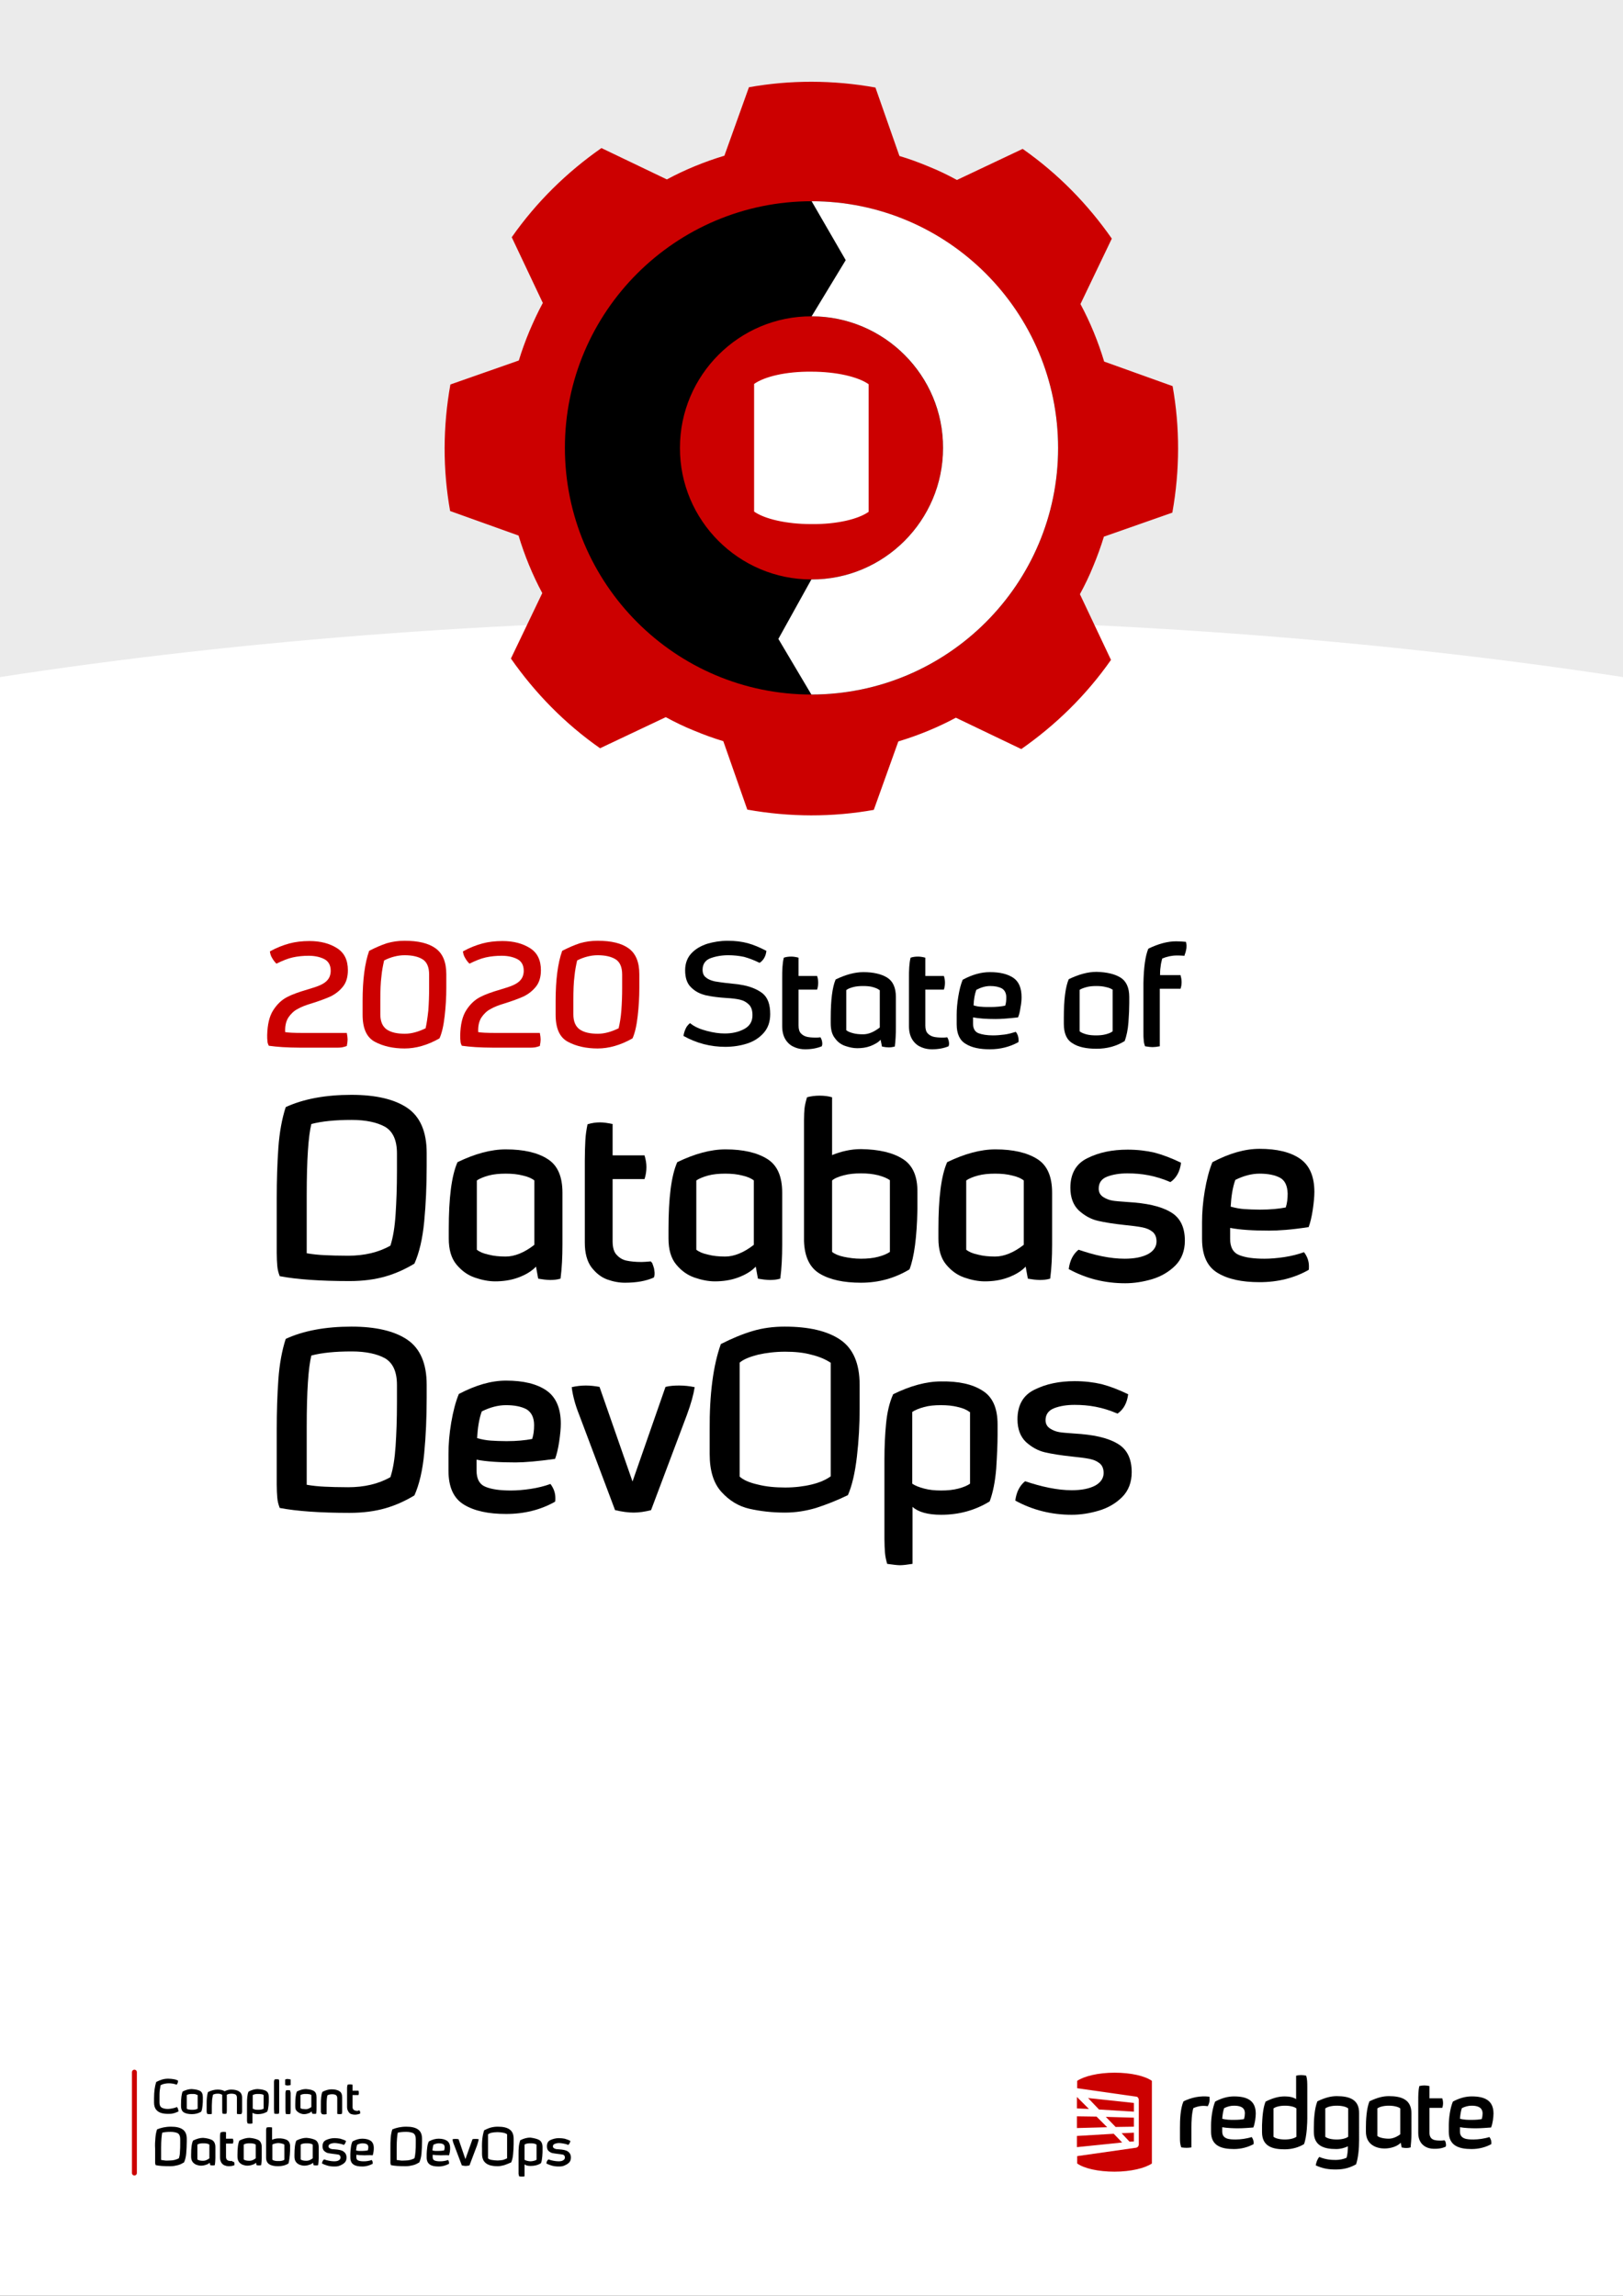 <?xml version="1.0" encoding="utf-8"?>
<!-- Generator: Adobe Illustrator 23.0.3, SVG Export Plug-In . SVG Version: 6.00 Build 0)  -->
<svg version="1.1" id="Layer_1" xmlns="http://www.w3.org/2000/svg" xmlns:xlink="http://www.w3.org/1999/xlink" x="0px" y="0px"
	 width="595.3px" height="841.9px" viewBox="0 0 595.3 841.9" style="enable-background:new 0 0 595.3 841.9;" xml:space="preserve"
	>
<rect x="0" y="0" width="595.3" height="841.9" fill="#333333" stroke="none"/>
<style type="text/css">
	.st0{fill:#EBEBEB;}
	.st1{clip-path:url(#SVGID_2_);fill:#FFFFFF;}
	.st2{enable-background:new    ;}
	.st3{fill:#CC0000;}
	.st4{clip-path:url(#SVGID_4_);fill:#CC0000;}
	.st5{clip-path:url(#SVGID_6_);}
	.st6{clip-path:url(#SVGID_8_);}
	.st7{clip-path:url(#SVGID_10_);}
	.st8{clip-path:url(#SVGID_12_);}
	.st9{clip-path:url(#SVGID_14_);}
	.st10{clip-path:url(#SVGID_16_);}
	.st11{clip-path:url(#SVGID_18_);}
	.st12{fill:none;stroke:#CC0000;stroke-width:1.8;stroke-linecap:round;stroke-linejoin:round;stroke-miterlimit:10;}
	.st13{fill:#FFFFFF;}
	.st14{clip-path:url(#SVGID_20_);fill:#CC0000;}
	.st15{clip-path:url(#SVGID_22_);}
	.st16{clip-path:url(#SVGID_24_);fill:#FFFFFF;}
</style>
<rect y="0" class="st0" width="595.3" height="274.1"/>
<g>
	<g>
		<defs>
			<rect id="SVGID_1_" y="0" width="595.3" height="841.9"/>
		</defs>
		<clipPath id="SVGID_2_">
			<use xlink:href="#SVGID_1_"  style="overflow:visible;"/>
		</clipPath>
		<path class="st1" d="M0,248.3v593.6h595.3V248.3c-89.4-13.7-190.4-21.5-297.6-21.5C190.4,226.7,89.4,234.5,0,248.3"/>
	</g>
</g>
<g class="st2">
	<path class="st3" d="M100.2,370.5c1.4-2.2,3.1-3.8,5-4.8c1.9-1,4.4-1.9,7.5-2.8c2-0.6,3.6-1.1,4.7-1.6c1.1-0.5,2.1-1.1,2.8-2
		c0.7-0.8,1.1-2,1.1-3.3c0-2-0.8-3.5-2.4-4.3c-1.6-0.8-3.5-1.2-5.7-1.2c-2,0-4,0.2-5.8,0.6c-1.8,0.4-3.8,1.2-6,2.3
		c-0.6-0.6-1.1-1.2-1.6-2.1c-0.5-0.8-0.7-1.6-0.8-2.4c2.5-1.4,4.9-2.3,7.1-2.9c2.2-0.6,4.7-0.9,7.4-0.9c4.1,0,7.4,0.9,10.1,2.6
		c2.7,1.7,4,4.4,4,8.1c0,2.5-0.6,4.5-1.8,6c-1.2,1.5-2.7,2.7-4.5,3.6c-1.8,0.8-4.2,1.7-7.1,2.6c-2,0.6-3.6,1.2-5,2
		c-1.4,0.7-2.5,1.8-3.4,3.1c-0.9,1.4-1.3,3.2-1.2,5.4c1.1,0.2,3.2,0.3,6.3,0.3h16.3c0.2,1,0.3,1.8,0.3,2.4c0,0.6-0.1,1.4-0.3,2.4
		c-0.6,0.2-1.2,0.4-1.8,0.5c-0.6,0.1-1.3,0.1-2.2,0.1h-13c-2.6,0-4.8-0.1-6.6-0.2c-1.8-0.1-3.5-0.3-5-0.5c-0.3-0.6-0.5-1.1-0.5-1.7
		c-0.1-0.6-0.1-1.3-0.1-2.2C98.1,375.7,98.8,372.7,100.2,370.5z"/>
	<path class="st3" d="M135.4,348.7c2.3-1.2,4.4-2.1,6.5-2.8c2.1-0.6,4.2-0.9,6.5-0.9c5,0,8.8,0.9,11.4,2.8c2.6,1.9,3.9,5,3.9,9.5
		v5.1c0,3.3-0.2,6.7-0.6,10.2c-0.4,3.5-1,6.2-1.9,8.2c-4.4,2.5-8.7,3.7-12.8,3.7s-7.8-0.8-10.8-2.4c-3.1-1.6-4.6-4.9-4.6-10v-5
		C133,359.3,133.8,353.2,135.4,348.7z M157.1,370.6c0.2-2.7,0.3-5.4,0.3-8.2v-5c0-2.7-0.8-4.6-2.4-5.6c-1.6-1-3.8-1.5-6.6-1.5
		c-1.4,0-2.6,0.2-3.8,0.5c-1.2,0.3-2.5,0.8-3.7,1.4c-0.4,1.7-0.8,3.7-1,5.9c-0.3,2.2-0.4,5.2-0.4,8.9v5c0,2.6,0.8,4.4,2.3,5.5
		c1.6,1.1,3.8,1.6,6.7,1.6c2.4,0,4.9-0.7,7.6-2C156.5,375.4,156.8,373.3,157.1,370.6z"/>
	<path class="st3" d="M171,370.5c1.4-2.2,3.1-3.8,5-4.8c1.9-1,4.4-1.9,7.5-2.8c2-0.6,3.6-1.1,4.7-1.6c1.1-0.5,2.1-1.1,2.8-2
		c0.7-0.8,1.1-2,1.1-3.3c0-2-0.8-3.5-2.4-4.3c-1.6-0.8-3.5-1.2-5.7-1.2c-2,0-4,0.2-5.8,0.6c-1.8,0.4-3.8,1.2-6,2.3
		c-0.6-0.6-1.1-1.2-1.6-2.1c-0.5-0.8-0.7-1.6-0.8-2.4c2.5-1.4,4.9-2.3,7.1-2.9c2.2-0.6,4.7-0.9,7.4-0.9c4.1,0,7.4,0.9,10.1,2.6
		c2.7,1.7,4,4.4,4,8.1c0,2.5-0.6,4.5-1.8,6c-1.2,1.5-2.7,2.7-4.5,3.6c-1.8,0.8-4.2,1.7-7.1,2.6c-2,0.6-3.6,1.2-5,2
		c-1.4,0.7-2.5,1.8-3.4,3.1c-0.9,1.4-1.3,3.2-1.2,5.4c1.1,0.2,3.2,0.3,6.3,0.3h16.3c0.2,1,0.3,1.8,0.3,2.4c0,0.6-0.1,1.4-0.3,2.4
		c-0.6,0.2-1.2,0.4-1.8,0.5c-0.6,0.1-1.3,0.1-2.2,0.1h-13c-2.6,0-4.8-0.1-6.6-0.2c-1.8-0.1-3.5-0.3-5-0.5c-0.3-0.6-0.5-1.1-0.5-1.7
		c-0.1-0.6-0.1-1.3-0.1-2.2C168.9,375.7,169.6,372.7,171,370.5z"/>
	<path class="st3" d="M206.2,348.7c2.3-1.2,4.4-2.1,6.5-2.8c2.1-0.6,4.2-0.9,6.5-0.9c5,0,8.8,0.9,11.4,2.8c2.6,1.9,3.9,5,3.9,9.5
		v5.1c0,3.3-0.2,6.7-0.6,10.2c-0.4,3.5-1,6.2-1.9,8.2c-4.4,2.5-8.7,3.7-12.8,3.7s-7.8-0.8-10.8-2.4c-3.1-1.6-4.6-4.9-4.6-10v-5
		C203.8,359.3,204.6,353.2,206.2,348.7z M227.9,370.6c0.2-2.7,0.3-5.4,0.3-8.2v-5c0-2.7-0.8-4.6-2.4-5.6c-1.6-1-3.8-1.5-6.6-1.5
		c-1.4,0-2.6,0.2-3.8,0.5c-1.2,0.3-2.5,0.8-3.7,1.4c-0.4,1.7-0.8,3.7-1,5.9c-0.3,2.2-0.4,5.2-0.4,8.9v5c0,2.6,0.8,4.4,2.3,5.5
		c1.6,1.1,3.8,1.6,6.7,1.6c2.4,0,4.9-0.7,7.6-2C227.3,375.4,227.7,373.3,227.9,370.6z"/>
</g>
<g class="st2">
	<path d="M259.4,378.1c2.3,0.6,4.4,0.9,6.4,0.9c2.7,0,5-0.5,7.1-1.6s3.1-2.8,3.1-5.1c0-1.7-0.4-3-1.3-3.9c-0.9-0.9-2-1.5-3.3-1.8
		c-1.3-0.3-2.9-0.5-4.8-0.6c-3-0.2-5.5-0.5-7.7-1c-2.1-0.5-3.9-1.4-5.4-2.9c-1.5-1.4-2.2-3.5-2.2-6.3c0-2.5,0.8-4.6,2.3-6.2
		c1.5-1.6,3.4-2.7,5.8-3.5c2.4-0.7,4.9-1.1,7.5-1.1c2.7,0,5.2,0.3,7.4,0.9c2.2,0.6,4.5,1.6,6.8,2.8c-0.2,2-1.1,3.5-2.5,4.4
		c-2-1-3.9-1.7-5.7-2.2c-1.9-0.4-3.8-0.6-5.8-0.6c-2.4,0-4.6,0.4-6.5,1.1c-1.9,0.7-2.9,2.2-2.9,4.2c0,1.3,0.4,2.3,1.3,2.9
		c0.8,0.7,1.9,1.1,3.2,1.4c1.3,0.2,3,0.5,5.3,0.7c0.5,0.1,1.1,0.1,1.7,0.2c0.7,0.1,1.4,0.1,2.3,0.3c3.4,0.5,6.1,1.6,8.1,3.1
		c2,1.6,2.9,4.1,2.9,7.7c0,2.8-0.8,5.1-2.4,6.9c-1.6,1.8-3.6,3.1-6.1,3.9c-2.5,0.8-5.2,1.2-8,1.2c-5.3,0-10.5-1.3-15.3-4
		c0.1-0.9,0.4-1.8,0.8-2.7c0.4-0.9,1-1.5,1.6-2C254.9,376.7,257.1,377.5,259.4,378.1z"/>
	<path d="M300.9,380.4c0.1,0.1,0.2,0.3,0.3,0.5s0.2,0.5,0.3,0.9c0.1,0.5,0.1,0.8,0.1,0.9c0,0.3,0,0.5-0.1,0.7c0,0.2-0.1,0.3-0.1,0.3
		c-1.7,0.7-3.7,1.1-6.1,1.1c-1.2,0-2.5-0.2-3.7-0.7c-1.3-0.5-2.4-1.3-3.3-2.6c-0.9-1.3-1.4-3-1.4-5.2v-17.4c0-1.7,0-3.1,0.1-4.3
		c0.1-1.2,0.2-2.3,0.5-3.4c0.9-0.3,1.8-0.4,2.7-0.4c0.7,0,1.6,0.1,2.7,0.4v6.7h6.8c0.3,0.9,0.4,1.7,0.4,2.5c0,0.8-0.1,1.6-0.4,2.5
		h-6.8v13.2c0,1.3,0.3,2.3,0.9,2.9c0.6,0.6,1.3,1,2.1,1.2s1.9,0.3,3.2,0.3c0.5,0,1.1,0,1.9-0.1C300.7,380.2,300.8,380.3,300.9,380.4
		z"/>
	<path d="M325.4,358.5c2.1,1.3,3.2,3.7,3.2,7.1v11c0,2.6-0.1,5-0.4,7.2c-0.8,0.2-1.5,0.3-2.2,0.3s-1.5-0.1-2.5-0.3l-0.5-2.5
		c-0.9,1-2.2,1.7-3.7,2.3c-1.6,0.6-3.2,0.8-4.9,0.8c-1.4,0-2.8-0.3-4.3-0.8c-1.5-0.5-2.8-1.4-3.8-2.8c-1.1-1.3-1.6-3.2-1.6-5.5v-2
		c0-6.6,0.6-11.3,1.8-14.1c3.7-1.8,7.1-2.7,10.2-2.7C320.3,356.5,323.3,357.2,325.4,358.5z M322.6,363.1c-0.6-0.5-1.4-0.8-2.4-1.1
		s-2.3-0.4-3.6-0.4c-1.4,0-2.6,0.1-3.7,0.4c-1.1,0.3-1.9,0.6-2.5,1.1v14.7c0.6,0.5,1.4,0.8,2.5,1.1c1.1,0.3,2.3,0.4,3.7,0.4
		c1.9,0,3.9-0.8,6.1-2.5V363.1z"/>
	<path d="M347.4,380.4c0.1,0.1,0.2,0.3,0.3,0.5c0.1,0.2,0.2,0.5,0.3,0.9c0.1,0.5,0.1,0.8,0.1,0.9c0,0.3,0,0.5-0.1,0.7
		c0,0.2-0.1,0.3-0.1,0.3c-1.7,0.7-3.7,1.1-6.1,1.1c-1.2,0-2.5-0.2-3.7-0.7c-1.3-0.5-2.4-1.3-3.3-2.6c-0.9-1.3-1.4-3-1.4-5.2v-17.4
		c0-1.7,0-3.1,0.1-4.3c0.1-1.2,0.2-2.3,0.5-3.4c0.9-0.3,1.8-0.4,2.7-0.4c0.7,0,1.6,0.1,2.7,0.4v6.7h6.8c0.3,0.9,0.4,1.7,0.4,2.5
		c0,0.8-0.1,1.6-0.4,2.5h-6.8v13.2c0,1.3,0.3,2.3,0.9,2.9c0.6,0.6,1.3,1,2.1,1.2s1.9,0.3,3.2,0.3c0.5,0,1.1,0,1.9-0.1
		C347.2,380.2,347.3,380.3,347.4,380.4z"/>
	<path d="M365.2,373.7c-3.4,0-6.2-0.2-8.3-0.6v2.3c0,1.8,0.7,3,2,3.5c1.3,0.5,3.1,0.8,5.3,0.8c1.3,0,2.7-0.1,4.2-0.3
		c1.5-0.2,2.9-0.6,4.2-1c0.7,0.9,1,1.9,1,3c0,0.4,0,0.7-0.1,0.8c-3.1,1.7-6.6,2.6-10.4,2.6c-3.7,0-6.7-0.6-8.9-2
		c-2.2-1.3-3.3-3.7-3.3-7.2v-3.5c0-2,0.2-4.3,0.6-6.7c0.4-2.4,0.9-4.4,1.6-6.1c3.5-1.9,6.8-2.8,10-2.8c3.7,0,6.5,0.7,8.6,2.1
		c2,1.4,3,3.7,3,7.1c0,1-0.1,2.3-0.4,3.8c-0.2,1.5-0.5,2.7-0.9,3.6C369.9,373.5,367.1,373.7,365.2,373.7z M367.5,362.5
		c-1.1-0.6-2.5-0.9-4.3-0.9c-1.7,0-3.4,0.5-5.1,1.4c-0.6,1.6-0.9,3.5-1,5.7c1,0.3,2,0.5,2.9,0.5c0.9,0.1,2,0.1,3.3,0.1
		c2.1,0,4-0.2,5.4-0.5c0.3-0.9,0.4-1.9,0.4-3C369.1,364.2,368.5,363.1,367.5,362.5z"/>
	<path d="M411,358.5c2.1,1.3,3.2,3.7,3.2,7.1v2.2c0,2-0.1,4.4-0.3,7.1s-0.7,5.1-1.4,6.9c-3.1,1.9-6.5,2.8-10.3,2.8
		c-3.7,0-6.7-0.6-8.8-2c-2.2-1.3-3.2-3.7-3.2-7.2v-2.2c0-6.6,0.6-11.3,1.8-14.1c3.7-1.8,7.1-2.7,10.2-2.7
		C406,356.5,408.9,357.2,411,358.5z M408.2,363c-0.6-0.4-1.4-0.8-2.5-1c-1.1-0.3-2.3-0.4-3.6-0.4c-1.3,0-2.5,0.1-3.6,0.4
		s-1.9,0.6-2.5,1v15.2c0.6,0.5,1.4,0.8,2.4,1.1c1.1,0.3,2.3,0.4,3.6,0.4c1.3,0,2.5-0.1,3.6-0.4c1.1-0.3,1.9-0.6,2.5-1.1V363z"/>
	<path d="M434.4,350.5c-1.2-0.1-2.2-0.1-2.8-0.1c-1.8,0-3.6,0.4-5.3,1.1c-0.2,0.8-0.5,1.8-0.6,3c-0.2,1.2-0.2,2.3-0.2,3.1h7.5
		c0.2,0.7,0.4,1.6,0.4,2.5c0,0.9-0.1,1.7-0.4,2.5h-7.6v21.1c-1.1,0.2-2,0.3-2.7,0.3c-0.6,0-1.4-0.1-2.7-0.3
		c-0.3-0.8-0.5-1.6-0.5-2.4c-0.1-0.8-0.1-1.8-0.1-3v-17.7c0.1-5.8,0.7-10.1,1.8-12.7c3.7-1.8,7.1-2.7,10.2-2.7
		c1.3,0,2.5,0.1,3.6,0.2c0,0,0,0.2,0.1,0.4c0,0.2,0.1,0.5,0.1,0.8c0,0.6,0,1.1-0.1,1.5c-0.1,0.5-0.2,1-0.3,1.3
		c-0.1,0.3-0.2,0.6-0.3,0.8C434.5,350.4,434.5,350.5,434.4,350.5z"/>
</g>
<g class="st2">
	<path d="M102.1,420.9c0.4-5.6,1.3-10.6,2.7-14.9c6.5-3,14.6-4.5,24.1-4.5c8.9,0,15.8,1.6,20.5,4.8c4.7,3.2,7.1,8.7,7.1,16.5v4.8
		c0,7.3-0.3,14-0.9,20.3c-0.6,6.3-1.8,11.5-3.6,15.5c-3.3,2-6.8,3.6-10.6,4.7c-3.8,1.1-8.2,1.7-13.2,1.7c-10.7,0-19.3-0.6-25.6-1.8
		c-0.5-1.3-0.8-2.5-0.9-3.8c-0.1-1.3-0.2-2.8-0.2-4.8v-19.9C101.5,432.8,101.7,426.6,102.1,420.9z M145.1,445.3
		c0.3-4.6,0.5-9.8,0.5-15.8V423c0-4.9-1.5-8.1-4.4-9.8c-2.9-1.6-7-2.5-12.2-2.5c-6.1,0-11,0.5-14.8,1.5c-1.1,4.4-1.7,13.1-1.7,26.1
		v21.3c2.3,0.4,4.5,0.6,6.6,0.7c2.1,0.1,5,0.2,8.6,0.2c5.9,0,11.1-1.2,15.5-3.7C144.2,453.7,144.8,449.9,145.1,445.3z"/>
	<path d="M200.8,425c3.7,2.3,5.5,6.4,5.5,12.4v19c0,4.5-0.2,8.7-0.7,12.5c-1.3,0.4-2.6,0.5-3.8,0.5c-1.2,0-2.7-0.2-4.4-0.5l-0.8-4.4
		c-1.6,1.7-3.8,3-6.5,4s-5.6,1.4-8.5,1.4c-2.4,0-4.9-0.5-7.5-1.4c-2.6-0.9-4.8-2.5-6.7-4.8c-1.9-2.3-2.8-5.5-2.8-9.5v-3.5
		c0-11.3,1-19.5,3.2-24.5c6.4-3.1,12.3-4.7,17.7-4.7C192.1,421.5,197.2,422.7,200.8,425z M196,432.9c-1-0.8-2.4-1.4-4.2-1.8
		c-1.9-0.5-4-0.7-6.3-0.7c-2.3,0-4.5,0.2-6.3,0.7s-3.3,1.1-4.3,1.8v25.4c1,0.8,2.4,1.4,4.3,1.8c1.9,0.5,4,0.7,6.3,0.7
		c3.2,0,6.8-1.4,10.5-4.3V432.9z"/>
	<path d="M238.9,462.8c0.2,0.2,0.4,0.4,0.5,0.9c0.2,0.4,0.3,0.9,0.5,1.5c0.1,0.8,0.2,1.4,0.2,1.5c0,0.5,0,0.9-0.1,1.2
		c-0.1,0.3-0.1,0.5-0.2,0.6c-2.9,1.3-6.4,1.9-10.6,1.9c-2.1,0-4.3-0.4-6.5-1.2c-2.2-0.8-4.1-2.3-5.8-4.5c-1.6-2.2-2.4-5.2-2.4-9
		v-30.1c0-2.9,0.1-5.4,0.2-7.4c0.1-2,0.4-4,0.8-5.9c1.6-0.5,3.1-0.7,4.6-0.7c1.2,0,2.7,0.2,4.6,0.6v11.5h11.7c0.5,1.6,0.7,3,0.7,4.3
		c0,1.4-0.2,2.9-0.7,4.4h-11.7v22.8c0,2.3,0.5,4,1.5,5c1,1.1,2.2,1.8,3.6,2.1c1.4,0.3,3.3,0.5,5.5,0.5c0.8,0,1.9-0.1,3.2-0.2
		C238.6,462.5,238.7,462.6,238.9,462.8z"/>
	<path d="M281.4,425c3.7,2.3,5.5,6.4,5.5,12.4v19c0,4.5-0.2,8.7-0.7,12.5c-1.3,0.4-2.6,0.5-3.8,0.5c-1.2,0-2.7-0.2-4.4-0.5l-0.8-4.4
		c-1.6,1.7-3.8,3-6.5,4s-5.6,1.4-8.5,1.4c-2.4,0-4.9-0.5-7.5-1.4c-2.6-0.9-4.8-2.5-6.7-4.8c-1.9-2.3-2.8-5.5-2.8-9.5v-3.5
		c0-11.3,1-19.5,3.2-24.5c6.4-3.1,12.3-4.7,17.7-4.7C272.6,421.5,277.7,422.7,281.4,425z M276.5,432.9c-1-0.8-2.4-1.4-4.2-1.8
		c-1.9-0.5-4-0.7-6.3-0.7c-2.3,0-4.5,0.2-6.3,0.7s-3.3,1.1-4.3,1.8v25.4c1,0.8,2.4,1.4,4.3,1.8c1.9,0.5,4,0.7,6.3,0.7
		c3.2,0,6.8-1.4,10.5-4.3V432.9z"/>
	<path d="M331.1,425c3.7,2.3,5.5,6.4,5.4,12.4v6.1c-0.2,10.3-1.2,17.6-2.9,22c-5.3,3.2-11.2,4.9-17.8,4.9c-6.4,0-11.4-1.1-15.1-3.3
		c-3.7-2.2-5.6-6.2-5.8-12v-44.2c0-2,0.1-3.5,0.2-4.5c0.1-0.9,0.4-2.3,0.9-4c1.4-0.4,3-0.6,4.6-0.6c1.7,0,3.3,0.2,4.6,0.6v21.2
		c3.4-1.4,7-2.2,10.6-2.2C322.4,421.5,327.5,422.7,331.1,425z M326.5,432.9c-1-0.8-2.5-1.4-4.4-1.9c-1.9-0.5-4-0.7-6.3-0.7
		c-2.3,0-4.4,0.2-6.3,0.7c-1.9,0.5-3.4,1.1-4.3,1.9v26.2c1,0.8,2.4,1.4,4.3,1.8s4,0.7,6.3,0.7s4.4-0.2,6.3-0.7
		c1.9-0.5,3.3-1.1,4.3-1.8V432.9z"/>
	<path d="M380.4,425c3.7,2.3,5.5,6.4,5.5,12.4v19c0,4.5-0.2,8.7-0.7,12.5c-1.3,0.4-2.6,0.5-3.8,0.5c-1.2,0-2.7-0.2-4.4-0.5l-0.8-4.4
		c-1.6,1.7-3.8,3-6.5,4s-5.5,1.4-8.5,1.4c-2.4,0-4.9-0.5-7.5-1.4c-2.6-0.9-4.8-2.5-6.7-4.8c-1.9-2.3-2.8-5.5-2.8-9.5v-3.5
		c0-11.3,1-19.5,3.2-24.5c6.4-3.1,12.3-4.7,17.7-4.7C371.6,421.5,376.7,422.7,380.4,425z M375.5,432.9c-1-0.8-2.4-1.4-4.2-1.8
		c-1.9-0.5-4-0.7-6.3-0.7c-2.3,0-4.5,0.2-6.3,0.7c-1.9,0.5-3.3,1.1-4.3,1.8v25.4c1,0.8,2.4,1.4,4.3,1.8c1.9,0.5,4,0.7,6.3,0.7
		c3.2,0,6.8-1.4,10.5-4.3V432.9z"/>
	<path d="M404.2,460.7c3,0.6,5.7,0.9,8.3,0.9c3.7,0,6.5-0.6,8.6-1.7c2-1.1,3.1-2.7,3.1-4.6c0-1.6-0.5-2.8-1.5-3.6
		c-1-0.8-2.2-1.3-3.7-1.6c-1.5-0.3-3.8-0.6-6.8-0.9c-3.7-0.4-6.9-0.9-9.5-1.5c-2.6-0.6-4.9-1.9-7-3.8c-2-1.9-3.1-4.7-3.1-8.3
		c0-5.2,2.1-8.9,6.3-10.9c4.2-2.1,9.1-3.1,14.7-3.1c3.6,0,6.9,0.4,9.9,1.1c3,0.8,6.2,2,9.7,3.7c-0.4,3.2-1.7,5.6-3.9,7.1
		c-2.8-1.2-5.4-2-8-2.5c-2.6-0.5-5.1-0.7-7.8-0.7c-2.8,0-5.3,0.4-7.4,1.2c-2.1,0.8-3.1,2.3-3.1,4.4c0,1.4,0.6,2.4,1.7,3.1
		c1.1,0.7,2.2,1.1,3.4,1.3c1.1,0.2,2.9,0.3,5.4,0.5c6.9,0.4,12.1,1.5,15.7,3.6c3.6,2,5.4,5.5,5.4,10.6c0,3.7-1.2,6.8-3.5,9.1
		s-5.2,4-8.5,5c-3.4,1-6.7,1.5-9.9,1.5c-7.4,0-14.3-1.7-20.7-5.2c0.4-3.1,1.6-5.5,3.6-7.1C398.3,459.2,401.2,460.1,404.2,460.7z"/>
	<path d="M465.5,451.3c-5.9,0-10.7-0.3-14.3-1v4c0,3.1,1.1,5.1,3.4,6c2.3,0.9,5.3,1.3,9.2,1.3c2.2,0,4.6-0.2,7.3-0.6
		c2.6-0.4,5-1,7.2-1.8c1.2,1.6,1.8,3.3,1.8,5.1c0,0.7,0,1.1-0.1,1.4c-5.3,3-11.3,4.5-18,4.5c-6.5,0-11.6-1.1-15.4-3.4
		c-3.8-2.3-5.7-6.4-5.7-12.5v-6.1c0-3.5,0.3-7.4,1-11.5c0.7-4.1,1.6-7.6,2.8-10.5c6.1-3.2,11.8-4.9,17.3-4.9
		c6.4,0,11.3,1.2,14.8,3.6c3.5,2.4,5.3,6.5,5.3,12.2c0,1.7-0.2,3.9-0.6,6.6c-0.4,2.6-0.9,4.7-1.5,6.3
		C473.6,451,468.8,451.3,465.5,451.3z M469.5,431.9c-1.9-1-4.4-1.5-7.5-1.5c-2.9,0-5.9,0.8-8.9,2.3c-1,2.8-1.5,6.1-1.7,9.8
		c1.8,0.5,3.5,0.8,5,0.9c1.6,0.1,3.5,0.2,5.8,0.2c3.7,0,6.8-0.3,9.4-0.8c0.5-1.5,0.7-3.2,0.7-5.1
		C472.2,434.8,471.3,432.9,469.5,431.9z"/>
</g>
<g class="st2">
	<path d="M102.1,505.9c0.4-5.6,1.3-10.6,2.7-14.9c6.5-3,14.6-4.5,24.1-4.5c8.9,0,15.8,1.6,20.5,4.8c4.7,3.2,7.1,8.7,7.1,16.5v4.8
		c0,7.3-0.3,14-0.9,20.3c-0.6,6.3-1.8,11.5-3.6,15.5c-3.3,2-6.8,3.6-10.6,4.7c-3.8,1.1-8.2,1.7-13.2,1.7c-10.7,0-19.3-0.6-25.6-1.8
		c-0.5-1.3-0.8-2.5-0.9-3.8c-0.1-1.3-0.2-2.8-0.2-4.8v-19.9C101.5,517.7,101.7,511.5,102.1,505.9z M145.1,530.3
		c0.3-4.6,0.5-9.8,0.5-15.8v-6.6c0-4.9-1.5-8.1-4.4-9.8c-2.9-1.6-7-2.5-12.2-2.5c-6.1,0-11,0.5-14.8,1.5c-1.1,4.4-1.7,13.1-1.7,26.1
		v21.3c2.3,0.4,4.5,0.6,6.6,0.7c2.1,0.1,5,0.2,8.6,0.2c5.9,0,11.1-1.2,15.5-3.7C144.2,538.7,144.8,534.8,145.1,530.3z"/>
	<path d="M189.1,536.3c-5.9,0-10.7-0.3-14.3-1v4c0,3.1,1.1,5.1,3.4,6c2.3,0.9,5.3,1.3,9.2,1.3c2.2,0,4.6-0.2,7.3-0.6
		c2.6-0.4,5-1,7.2-1.8c1.2,1.6,1.8,3.3,1.8,5.1c0,0.7,0,1.1-0.1,1.4c-5.3,3-11.3,4.5-18,4.5c-6.5,0-11.6-1.1-15.4-3.4
		c-3.8-2.3-5.7-6.4-5.7-12.5v-6.1c0-3.5,0.3-7.4,1-11.5c0.7-4.1,1.6-7.6,2.8-10.5c6.1-3.2,11.8-4.9,17.3-4.9
		c6.4,0,11.3,1.2,14.8,3.6c3.5,2.4,5.3,6.5,5.3,12.2c0,1.7-0.2,3.9-0.6,6.6c-0.4,2.6-0.9,4.7-1.5,6.3
		C197.2,535.9,192.4,536.3,189.1,536.3z M193.1,516.8c-1.9-1-4.4-1.5-7.5-1.5c-2.9,0-5.9,0.8-8.9,2.3c-1,2.8-1.5,6.1-1.7,9.8
		c1.8,0.5,3.5,0.8,5,0.9c1.6,0.1,3.5,0.2,5.8,0.2c3.7,0,6.8-0.3,9.4-0.8c0.5-1.5,0.7-3.2,0.7-5.1
		C195.9,519.8,194.9,517.9,193.1,516.8z"/>
	<path d="M232.4,554.7c-1.9,0-4.2-0.3-6.8-0.9L212.5,519c-0.8-2-1.4-3.8-1.8-5.3c-0.4-1.5-0.8-3.2-1-5c1.7-0.4,3.5-0.6,5.2-0.6
		c1.6,0,3.3,0.2,5,0.5l12.1,34.7l12.1-34.7c1.6-0.4,3.3-0.5,5-0.5c1.9,0,3.8,0.2,5.7,0.6c-0.4,2.6-1.3,6-2.9,10.3l-13.1,34.8
		C236.5,554.4,234.3,554.7,232.4,554.7z"/>
	<path d="M264.4,492.9c4.1-2.1,8-3.7,11.7-4.8c3.7-1.1,7.6-1.6,11.7-1.6c8.9,0,15.7,1.6,20.4,4.8c4.7,3.2,7.1,8.7,7.1,16.5v8.8
		c0,5.8-0.3,11.6-1,17.6c-0.7,6-1.8,10.7-3.3,14.1c-4.1,2-8,3.5-11.7,4.7c-3.7,1.1-7.5,1.7-11.4,1.7c-4.7,0-9-0.5-13-1.4
		s-7.4-3-10.3-6.2c-2.9-3.2-4.3-7.8-4.3-13.9v-8.7C260.2,511.3,261.6,500.7,264.4,492.9z M304.6,499.7c-1.8-1.2-4.1-2.2-7-2.9
		c-2.9-0.8-6.1-1.1-9.6-1.1c-3.6,0-6.9,0.4-10,1.1c-3.1,0.8-5.3,1.7-6.7,2.9v41.8c1.3,1.2,3.5,2.2,6.6,2.9c3.1,0.8,6.5,1.1,10.1,1.1
		c3.5,0,6.8-0.4,9.7-1.1c2.9-0.7,5.2-1.7,7-3V499.7z"/>
	<path d="M360.4,510c3.7,2.3,5.5,6.4,5.5,12.4v3.8c0,3.5-0.2,7.6-0.5,12.4c-0.4,4.8-1.2,8.8-2.4,12c-5.2,3.2-11.1,4.9-17.8,4.9
		c-4.9,0-8.4-1-10.5-2.9v20.9c-1.9,0.3-3.5,0.5-4.6,0.5c-1,0-2.6-0.2-4.7-0.5c-0.4-1.4-0.7-2.8-0.8-4.1c-0.1-1.4-0.2-3.1-0.2-5.2
		v-26.2v-2.7c0-4.7,0.2-9.1,0.6-13.2c0.4-4.1,1.2-7.7,2.6-10.8c6.3-3.1,12.2-4.7,17.6-4.7C351.6,506.5,356.7,507.6,360.4,510z
		 M355.6,517.8c-1-0.8-2.4-1.4-4.2-1.8c-1.9-0.5-4-0.7-6.3-0.7c-2.3,0-4.4,0.2-6.2,0.7s-3.3,1.1-4.3,1.8v26.3c1,0.7,2.5,1.3,4.4,1.8
		c1.9,0.5,3.9,0.7,6.2,0.7c2.3,0,4.4-0.2,6.3-0.7c1.9-0.5,3.3-1.1,4.3-1.8V517.8z"/>
	<path d="M384.8,545.6c3,0.6,5.7,0.9,8.3,0.9c3.7,0,6.5-0.6,8.6-1.7c2-1.1,3.1-2.7,3.1-4.6c0-1.6-0.5-2.8-1.5-3.6
		c-1-0.8-2.2-1.3-3.7-1.6c-1.5-0.3-3.8-0.6-6.8-0.9c-3.7-0.4-6.9-0.9-9.5-1.5s-4.9-1.9-7-3.8c-2-1.9-3.1-4.7-3.1-8.3
		c0-5.2,2.1-8.9,6.3-10.9c4.2-2.1,9.1-3.1,14.7-3.1c3.6,0,6.9,0.4,9.9,1.1c3,0.8,6.2,2,9.7,3.7c-0.4,3.2-1.7,5.6-3.9,7.1
		c-2.8-1.2-5.4-2-8-2.5c-2.6-0.5-5.1-0.7-7.8-0.7c-2.8,0-5.3,0.4-7.4,1.2c-2.1,0.8-3.2,2.3-3.2,4.4c0,1.4,0.6,2.4,1.7,3.1
		c1.1,0.7,2.2,1.1,3.4,1.3c1.1,0.2,2.9,0.3,5.4,0.5c6.9,0.4,12.1,1.5,15.7,3.6c3.6,2,5.4,5.5,5.4,10.6c0,3.7-1.2,6.8-3.5,9.1
		s-5.2,4-8.6,5c-3.4,1-6.7,1.5-9.9,1.5c-7.4,0-14.3-1.7-20.7-5.2c0.4-3.1,1.6-5.5,3.6-7.1C379,544.2,381.8,545,384.8,545.6z"/>
</g>
<polygon class="st3" points="415.9,776.6 405.6,776.3 409.2,780 415.9,779.9 "/>
<polygon class="st3" points="414.3,785.4 415.9,785.3 415.9,782.1 411.4,782.3 "/>
<polygon class="st3" points="395,787.4 411.6,785.7 408.5,782.5 395,783.3 "/>
<polygon class="st3" points="402.2,776.2 395,776.1 395,780.4 406.1,780.1 "/>
<polygon class="st3" points="403.1,773.6 415.9,774.4 415.9,771.2 399.1,769.4 "/>
<polygon class="st3" points="395,769 395,773.2 399.4,773.4 "/>
<g>
	<g>
		<defs>
			<rect id="SVGID_3_" y="0" width="595.3" height="841.9"/>
		</defs>
		<clipPath id="SVGID_4_">
			<use xlink:href="#SVGID_3_"  style="overflow:visible;"/>
		</clipPath>
		<path class="st4" d="M416.8,787.6c0.4-0.1,0.9-0.5,0.9-1.3v-16.1c0-0.8-0.5-1.3-0.9-1.3l-21.7-3.1v-2.7c2.5-1.7,7.7-3,13.7-3
			s11.2,1.2,13.7,3v30.3c-2.5,1.7-7.7,3-13.7,3s-11.2-1.2-13.7-3v-2.7L416.8,787.6z"/>
	</g>
	<g>
		<defs>
			<rect id="SVGID_5_" y="0" width="595.3" height="841.9"/>
		</defs>
		<clipPath id="SVGID_6_">
			<use xlink:href="#SVGID_5_"  style="overflow:visible;"/>
		</clipPath>
		<path class="st5" d="M432.8,784v-3.7c0-2.7,0.1-7,1.3-9.7c2.9-1.4,6-2.1,9.5-1.7c0.2,1.3,0,2.4-0.6,3.5c-1.8-0.3-3.5-0.1-5.3,0.7
			c-0.6,2-0.7,5.1-0.7,6.9v7.5c-1.3,0.2-2.2,0.2-3.7,0C432.8,786.3,432.8,785.2,432.8,784"/>
	</g>
	<g>
		<defs>
			<rect id="SVGID_7_" y="0" width="595.3" height="841.9"/>
		</defs>
		<clipPath id="SVGID_8_">
			<use xlink:href="#SVGID_7_"  style="overflow:visible;"/>
		</clipPath>
		<path class="st6" d="M452.6,772.2c-1.2,0-2.4,0.3-3.6,0.9c-0.4,1.1-0.6,2.6-0.7,3.9c1.6,0.4,2.9,0.4,4.3,0.4
			c1.6,0,2.7-0.1,3.7-0.3c0.2-0.7,0.3-1.4,0.3-2C456.7,772.7,454.7,772.2,452.6,772.2 M454,780.5c-1.5,0-4-0.1-5.7-0.4v1.6
			c0,2.8,2.7,2.9,5,2.9c1.6,0,4-0.3,5.8-0.9c0.6,0.8,0.8,1.6,0.7,2.6c-2,1.1-4.5,1.8-7.2,1.8c-4.5,0-8.4-1.1-8.4-6.3v-2.4
			c0-2.6,0.5-6.3,1.5-8.7c2.4-1.3,4.7-1.9,6.9-1.9c4.7,0,8,1.4,8,6.3c0,1.2-0.3,3.8-0.9,5.1C458.2,780.3,456.1,780.5,454,780.5"/>
	</g>
	<g>
		<defs>
			<rect id="SVGID_9_" y="0" width="595.3" height="841.9"/>
		</defs>
		<clipPath id="SVGID_10_">
			<use xlink:href="#SVGID_9_"  style="overflow:visible;"/>
		</clipPath>
		<path class="st7" d="M539.8,772.2c-1.2,0-2.4,0.3-3.6,0.9c-0.4,1.1-0.6,2.6-0.7,3.9c1.6,0.4,2.9,0.4,4.3,0.4
			c1.6,0,2.7-0.1,3.7-0.3c0.2-0.7,0.3-1.4,0.3-2C543.8,772.7,541.8,772.2,539.8,772.2 M541.2,780.5c-1.5,0-4-0.1-5.7-0.4v1.6
			c0,2.8,2.7,2.9,5,2.9c1.6,0,4-0.3,5.8-0.9c0.6,0.8,0.8,1.6,0.7,2.6c-2,1.1-4.5,1.8-7.2,1.8c-4.5,0-8.4-1.1-8.4-6.3v-2.4
			c0-2.6,0.5-6.3,1.5-8.7c2.4-1.3,4.7-1.9,6.9-1.9c4.7,0,8,1.4,8,6.3c0,1.2-0.3,3.8-0.9,5.1C545.4,780.3,543.2,780.5,541.2,780.5"/>
	</g>
	<g>
		<defs>
			<rect id="SVGID_11_" y="0" width="595.3" height="841.9"/>
		</defs>
		<clipPath id="SVGID_12_">
			<use xlink:href="#SVGID_11_"  style="overflow:visible;"/>
		</clipPath>
		<path class="st8" d="M529.8,784.9c-0.8,0.1-1,0.1-1.3,0.1c-2.1,0-4.2-0.1-4.2-3v-9h4.7c0.4-1.1,0.4-2.3,0-3.5h-4.7V765
			c-1.3-0.3-2.5-0.3-3.7,0c-0.4,1.7-0.4,3.6-0.4,5.3v11.9c0,4.7,3.6,5.8,5.6,5.8c2.5,0.1,3.9-0.5,4.5-0.8c0,0,0.2-0.5,0-1.3
			C530.2,785.1,529.8,784.9,529.8,784.9"/>
	</g>
	<g>
		<defs>
			<rect id="SVGID_13_" y="0" width="595.3" height="841.9"/>
		</defs>
		<clipPath id="SVGID_14_">
			<use xlink:href="#SVGID_13_"  style="overflow:visible;"/>
		</clipPath>
		<path class="st9" d="M494.5,783.6c-0.8,0.6-2.4,1-4.2,1c-1.9,0-3.5-0.4-4.2-1v-10.4c0.8-0.6,2.4-1,4.2-1c1.9,0,3.5,0.4,4.2,1
			V783.6z M490.3,768.7c-2.2,0-4.4,0.6-7.1,1.9c-1.1,2.7-1.3,7-1.3,9.7v1.5c0,5.2,3.8,6.3,8.2,6.3c1.6,0,3-0.4,4.3-1
			c0,1.5-0.2,3.4-0.5,4.2c-1.1,0.5-2.6,0.8-3.9,0.8c-1.7,0-3.7-0.1-6.1-1.1c-0.7,0.8-1.1,1.9-1.3,3.1c2.7,1.2,4.7,1.5,7.4,1.5
			c3.4,0,5.6-0.9,7.4-1.9c0.8-2.5,1.1-5.7,1.1-8.8V775C498.6,769.9,494.9,768.7,490.3,768.7"/>
	</g>
	<g>
		<defs>
			<rect id="SVGID_15_" y="0" width="595.3" height="841.9"/>
		</defs>
		<clipPath id="SVGID_16_">
			<use xlink:href="#SVGID_15_"  style="overflow:visible;"/>
		</clipPath>
		<path class="st10" d="M513.6,782.7c-0.8,0.6-2.4,1.6-4.2,1.6s-3.5-0.4-4.2-1v-10.1c0.8-0.6,2.4-1,4.2-1s3.5,0.4,4.2,1V782.7z
			 M509.4,768.7c-2.2,0-4.4,0.6-7.1,1.9c-1.1,2.7-1.3,7-1.3,9.7v1.4c0,5.2,4.4,6.2,6.8,6.2s4.7-0.8,6-2.1l0.3,1.7
			c1.3,0.3,2.2,0.3,3.3,0c0.1-1.1,0.3-3,0.3-5V775C517.7,769.9,514,768.7,509.4,768.7"/>
	</g>
	<g>
		<defs>
			<rect id="SVGID_17_" y="0" width="595.3" height="841.9"/>
		</defs>
		<clipPath id="SVGID_18_">
			<use xlink:href="#SVGID_17_"  style="overflow:visible;"/>
		</clipPath>
		<path class="st11" d="M475.5,783.6c-0.8,0.6-2.4,1-4.2,1c-1.9,0-3.5-0.4-4.2-1v-10.4c0.8-0.6,2.4-1,4.2-1c1.9,0,3.5,0.4,4.2,1
			V783.6z M479.1,761.2c-1.4-0.3-2.4-0.3-3.7,0v8.6c-1-0.7-2.5-1-4.2-1c-2.2,0-4.4,0.6-7,1.9c-1,2.4-1.2,6.1-1.3,8.6v2.6
			c0,5.2,3.8,6.3,8.3,6.3c2.7,0,5.1-0.7,7.1-1.9c1.1-2.9,1.2-8.3,1.2-9.4v-11.5C479.5,763.9,479.5,762.5,479.1,761.2"/>
	</g>
</g>
<g class="st2">
	<path d="M63.6,775c-0.6,0.2-1.3,0.2-2,0.2c-0.9,0-1.7-0.1-2.4-0.3c-0.7-0.2-1.4-0.6-1.9-1.2s-0.8-1.5-0.8-2.6v-1.6
		c0-2.5,0.3-4.5,0.8-6c0.8-0.4,1.5-0.7,2.2-0.9c0.7-0.2,1.4-0.3,2.2-0.3c0.8,0,1.5,0.1,2.1,0.2c0.6,0.1,1.1,0.3,1.5,0.5
		c0,0.5-0.1,1-0.5,1.5c-0.5-0.2-1-0.3-1.5-0.4c-0.5-0.1-1-0.1-1.7-0.1c-0.5,0-0.9,0.1-1.4,0.2s-0.9,0.3-1.3,0.5
		c-0.1,0.6-0.2,1.2-0.3,1.9c-0.1,0.7-0.1,1.7-0.1,2.9v1.6c0,0.9,0.3,1.5,0.8,1.8c0.5,0.3,1.3,0.5,2.3,0.5c0.5,0,1-0.1,1.6-0.2
		c0.6-0.1,1.2-0.3,1.7-0.5c0.2,0.2,0.3,0.4,0.4,0.7c0.1,0.3,0.1,0.6,0.2,0.9C64.8,774.6,64.2,774.9,63.6,775z"/>
	<path d="M73.4,766.8c0.7,0.4,1,1.2,1,2.3v0.7c0,0.7,0,1.4-0.1,2.3s-0.2,1.7-0.5,2.3c-1,0.6-2.1,0.9-3.4,0.9c-1.2,0-2.2-0.2-2.9-0.6
		c-0.7-0.4-1.1-1.2-1.1-2.4v-0.7c0-2.1,0.2-3.7,0.6-4.6c1.2-0.6,2.3-0.9,3.3-0.9C71.7,766.2,72.7,766.4,73.4,766.8z M72.5,768.3
		c-0.2-0.1-0.5-0.2-0.8-0.3s-0.8-0.1-1.2-0.1c-0.4,0-0.8,0-1.2,0.1s-0.6,0.2-0.8,0.3v5c0.2,0.1,0.4,0.3,0.8,0.3
		c0.4,0.1,0.7,0.1,1.2,0.1c0.4,0,0.8,0,1.2-0.1c0.4-0.1,0.6-0.2,0.8-0.3V768.3z"/>
	<path d="M82.5,775.2c-0.3,0-0.6,0-0.9-0.1c-0.1-0.5-0.1-1.1-0.1-1.8v-2.4c0-0.4,0-0.9,0-1.6c0-0.5,0-0.8,0-1.1
		c-0.2-0.1-0.4-0.2-0.7-0.3c-0.3-0.1-0.6-0.1-0.9-0.1c-0.7,0-1.3,0.1-1.8,0.4c-0.1,0.6-0.2,1.1-0.3,1.8c0,0.6-0.1,1.4-0.1,2.2v3
		c-0.2,0.1-0.5,0.1-0.8,0.1c-0.3,0-0.6,0-0.9-0.1c-0.1-0.3-0.2-0.5-0.2-0.8c0-0.3,0-0.6,0-1v-2c0-0.7,0-1.4,0.1-2.2
		c0.1-0.8,0.2-1.5,0.4-2c1.2-0.6,2.4-0.9,3.5-0.9c1.1,0,2,0.2,2.6,0.6c0.8-0.4,1.6-0.6,2.4-0.6c1.2,0,2.2,0.2,2.9,0.7
		c0.7,0.4,1.1,1.2,1.1,2.3v4.1c0,0.4,0,0.7,0,1c0,0.3-0.1,0.5-0.2,0.8c-0.2,0.1-0.5,0.1-0.8,0.1c-0.3,0-0.6,0-0.9-0.1v-6
		c0-0.5-0.2-0.9-0.5-1.1c-0.4-0.2-0.9-0.3-1.5-0.3c-0.6,0-1.2,0.1-1.7,0.4c0,0.6,0,1.4,0,2.6v2.4c0,0.1,0,0.3,0,0.6s0,0.8-0.1,1.2
		C83,775.2,82.8,775.2,82.5,775.2z"/>
	<path d="M97.6,766.8c0.7,0.4,1,1.2,1,2.3v0.7c0,0.7,0,1.4-0.1,2.3c-0.1,0.9-0.2,1.7-0.5,2.3c-1,0.6-2.1,0.9-3.4,0.9
		c-0.9,0-1.6-0.2-2-0.5v3.9c-0.4,0.1-0.7,0.1-0.9,0.1c-0.2,0-0.5,0-0.9-0.1c-0.1-0.3-0.1-0.5-0.2-0.8c0-0.3,0-0.6,0-1v-4.9v-0.5
		c0-0.9,0-1.7,0.1-2.5c0.1-0.8,0.2-1.5,0.5-2c1.2-0.6,2.3-0.9,3.3-0.9C96,766.2,96.9,766.4,97.6,766.8z M96.7,768.3
		c-0.2-0.1-0.4-0.3-0.8-0.3c-0.4-0.1-0.7-0.1-1.2-0.1c-0.4,0-0.8,0-1.2,0.1c-0.4,0.1-0.6,0.2-0.8,0.3v5c0.2,0.1,0.5,0.2,0.8,0.3
		s0.7,0.1,1.2,0.1c0.4,0,0.8,0,1.2-0.1s0.6-0.2,0.8-0.3V768.3z"/>
	<path d="M100.5,773.4v-9c0-0.4,0-0.7,0-1c0-0.3,0.1-0.5,0.2-0.8c0.3-0.1,0.5-0.1,0.8-0.1c0.2,0,0.5,0,0.8,0.1
		c0.1,0.3,0.1,0.5,0.1,0.8c0,0.3,0,0.6,0,1v9c0,0.1,0,0.3,0,0.6c0,0.4,0,0.7-0.1,1.1c-0.2,0.1-0.5,0.1-0.8,0.1s-0.6,0-0.9-0.1
		C100.6,774.6,100.5,774.1,100.5,773.4z"/>
	<path d="M106.2,762.5c0.2,0,0.3,0.1,0.4,0.1v2c-0.1,0.1-0.2,0.1-0.4,0.1c-0.2,0-0.4,0.1-0.6,0.1c-0.4,0-0.8-0.1-1-0.2v-2
		c0.2-0.1,0.5-0.2,1-0.2C105.8,762.5,106,762.5,106.2,762.5z M105.6,766.5c0.3,0,0.5,0,0.8,0.1c0.1,0.3,0.1,0.6,0.2,0.9
		c0,0.3,0,0.6,0,1.1v4.6c0,0.8,0,1.5-0.1,2c-0.2,0.1-0.5,0.1-0.8,0.1c-0.3,0-0.6,0-0.9-0.1c-0.1-0.7-0.1-1.3-0.1-2v-4.6
		c0-0.4,0-0.8,0-1.1c0-0.3,0.1-0.6,0.2-0.9C105.1,766.5,105.4,766.5,105.6,766.5z"/>
	<path d="M115.1,766.8c0.7,0.4,1,1.2,1,2.3v3.6c0,0.9,0,1.6-0.1,2.4c-0.2,0.1-0.5,0.1-0.7,0.1s-0.5,0-0.8-0.1l-0.2-0.8
		c-0.3,0.3-0.7,0.6-1.2,0.7c-0.5,0.2-1,0.3-1.6,0.3c-0.5,0-0.9-0.1-1.4-0.3s-0.9-0.5-1.3-0.9c-0.4-0.4-0.5-1-0.5-1.8v-0.7
		c0-2.1,0.2-3.7,0.6-4.6c1.2-0.6,2.3-0.9,3.3-0.9C113.5,766.2,114.5,766.4,115.1,766.8z M114.2,768.3c-0.2-0.1-0.4-0.3-0.8-0.3
		c-0.4-0.1-0.7-0.1-1.2-0.1s-0.8,0-1.2,0.1s-0.6,0.2-0.8,0.3v4.8c0.2,0.1,0.5,0.3,0.8,0.3s0.8,0.1,1.2,0.1c0.6,0,1.3-0.3,2-0.8
		V768.3z"/>
	<path d="M117.7,774.3c0-0.3,0-0.6,0-1v-1.6c0-0.9,0-1.8,0.1-2.6c0.1-0.8,0.2-1.5,0.5-2c1.2-0.6,2.3-0.9,3.3-0.9
		c1.2,0,2.2,0.2,2.9,0.7c0.7,0.4,1,1.2,1,2.3v4c0,0.1,0,0.3,0,0.5c0,0.3,0,0.5,0,0.8s-0.1,0.5-0.1,0.7c-0.3,0.1-0.6,0.1-0.8,0.1
		c-0.3,0-0.6,0-0.9-0.1v-5.8c0-0.5-0.2-0.9-0.5-1.1s-0.8-0.3-1.4-0.3c-0.6,0-1.2,0.1-1.7,0.4c-0.2,0.7-0.3,1.8-0.3,3.3v3.6
		c-0.4,0.1-0.7,0.1-0.9,0.1c-0.2,0-0.5,0-0.8-0.1C117.7,774.8,117.7,774.6,117.7,774.3z"/>
	<path d="M131.9,774c0,0,0.1,0.1,0.1,0.2c0,0.1,0.1,0.2,0.1,0.3c0,0.2,0,0.3,0,0.3c0,0.1,0,0.2,0,0.2c0,0.1,0,0.1,0,0.1
		c-0.5,0.2-1.2,0.4-2,0.4c-0.4,0-0.8-0.1-1.2-0.2s-0.8-0.4-1.1-0.9s-0.5-1-0.5-1.7v-5.7c0-0.6,0-1,0-1.4c0-0.4,0.1-0.8,0.2-1.1
		c0.3-0.1,0.6-0.1,0.9-0.1c0.2,0,0.5,0,0.9,0.1v2.2h2.2c0.1,0.3,0.1,0.6,0.1,0.8c0,0.3,0,0.5-0.1,0.8h-2.2v4.3c0,0.4,0.1,0.7,0.3,1
		c0.2,0.2,0.4,0.3,0.7,0.4s0.6,0.1,1,0.1C131.4,773.9,131.6,773.9,131.9,774C131.9,773.9,131.9,773.9,131.9,774z"/>
</g>
<g class="st2">
	<path d="M57,784c0.1-1.2,0.3-2.2,0.6-3.1c1.4-0.6,3.1-1,5.1-1c1.9,0,3.3,0.3,4.3,1c1,0.7,1.5,1.8,1.5,3.5v1c0,1.5-0.1,3-0.2,4.3
		c-0.1,1.3-0.4,2.4-0.8,3.3c-0.7,0.4-1.4,0.8-2.2,1c-0.8,0.2-1.7,0.4-2.8,0.4c-2.3,0-4.1-0.1-5.4-0.4c-0.1-0.3-0.2-0.5-0.2-0.8
		c0-0.3,0-0.6,0-1v-4.2C56.8,786.5,56.9,785.2,57,784z M66,789.1c0.1-1,0.1-2.1,0.1-3.3v-1.4c0-1-0.3-1.7-0.9-2.1
		c-0.6-0.3-1.5-0.5-2.6-0.5c-1.3,0-2.3,0.1-3.1,0.3c-0.2,0.9-0.4,2.8-0.4,5.5v4.5c0.5,0.1,0.9,0.1,1.4,0.2s1.1,0,1.8,0
		c1.3,0,2.3-0.3,3.3-0.8C65.8,790.9,66,790.1,66,789.1z"/>
	<path d="M77.8,784.8c0.8,0.5,1.2,1.4,1.2,2.6v4c0,0.9-0.1,1.8-0.2,2.6c-0.3,0.1-0.5,0.1-0.8,0.1s-0.6,0-0.9-0.1l-0.2-0.9
		c-0.3,0.4-0.8,0.6-1.4,0.8c-0.6,0.2-1.2,0.3-1.8,0.3c-0.5,0-1-0.1-1.6-0.3c-0.5-0.2-1-0.5-1.4-1c-0.4-0.5-0.6-1.2-0.6-2v-0.7
		c0-2.4,0.2-4.1,0.7-5.2c1.4-0.7,2.6-1,3.7-1C75.9,784.1,77,784.4,77.8,784.8z M76.8,786.5c-0.2-0.2-0.5-0.3-0.9-0.4
		c-0.4-0.1-0.8-0.1-1.3-0.1s-0.9,0-1.3,0.1c-0.4,0.1-0.7,0.2-0.9,0.4v5.4c0.2,0.2,0.5,0.3,0.9,0.4s0.8,0.1,1.3,0.1
		c0.7,0,1.4-0.3,2.2-0.9V786.5z"/>
	<path d="M85.8,792.8c0,0,0.1,0.1,0.1,0.2c0,0.1,0.1,0.2,0.1,0.3c0,0.2,0,0.3,0,0.3c0,0.1,0,0.2,0,0.3s0,0.1,0,0.1
		c-0.6,0.3-1.4,0.4-2.2,0.4c-0.4,0-0.9-0.1-1.4-0.3s-0.9-0.5-1.2-1c-0.3-0.5-0.5-1.1-0.5-1.9v-6.4c0-0.6,0-1.1,0-1.6
		c0-0.4,0.1-0.8,0.2-1.2c0.3-0.1,0.7-0.2,1-0.2c0.3,0,0.6,0,1,0.1v2.4h2.5c0.1,0.3,0.2,0.6,0.2,0.9c0,0.3-0.1,0.6-0.2,0.9h-2.5v4.8
		c0,0.5,0.1,0.8,0.3,1.1c0.2,0.2,0.5,0.4,0.8,0.4c0.3,0.1,0.7,0.1,1.2,0.1C85.2,792.8,85.5,792.8,85.8,792.8
		C85.8,792.8,85.8,792.8,85.8,792.8z"/>
	<path d="M94.8,784.8c0.8,0.5,1.2,1.4,1.2,2.6v4c0,0.9-0.1,1.8-0.2,2.6c-0.3,0.1-0.5,0.1-0.8,0.1s-0.6,0-0.9-0.1l-0.2-0.9
		c-0.3,0.4-0.8,0.6-1.4,0.8c-0.6,0.2-1.2,0.3-1.8,0.3c-0.5,0-1-0.1-1.6-0.3c-0.5-0.2-1-0.5-1.4-1c-0.4-0.5-0.6-1.2-0.6-2v-0.7
		c0-2.4,0.2-4.1,0.7-5.2c1.4-0.7,2.6-1,3.7-1C92.9,784.1,94,784.4,94.8,784.8z M93.8,786.5c-0.2-0.2-0.5-0.3-0.9-0.4
		c-0.4-0.1-0.8-0.1-1.3-0.1s-0.9,0-1.3,0.1c-0.4,0.1-0.7,0.2-0.9,0.4v5.4c0.2,0.2,0.5,0.3,0.9,0.4s0.8,0.1,1.3,0.1
		c0.7,0,1.4-0.3,2.2-0.9V786.5z"/>
	<path d="M105.3,784.8c0.8,0.5,1.2,1.4,1.1,2.6v1.3c-0.1,2.2-0.3,3.7-0.6,4.7c-1.1,0.7-2.4,1-3.8,1c-1.3,0-2.4-0.2-3.2-0.7
		c-0.8-0.5-1.2-1.3-1.2-2.5v-9.3c0-0.4,0-0.7,0-0.9c0-0.2,0.1-0.5,0.2-0.8c0.3-0.1,0.6-0.1,1-0.1c0.4,0,0.7,0,1,0.1v4.5
		c0.7-0.3,1.5-0.5,2.2-0.5C103.4,784.1,104.5,784.4,105.3,784.8z M104.3,786.5c-0.2-0.2-0.5-0.3-0.9-0.4s-0.8-0.2-1.3-0.2
		c-0.5,0-0.9,0.1-1.3,0.2c-0.4,0.1-0.7,0.2-0.9,0.4v5.5c0.2,0.2,0.5,0.3,0.9,0.4c0.4,0.1,0.8,0.1,1.3,0.1s0.9,0,1.3-0.1
		c0.4-0.1,0.7-0.2,0.9-0.4V786.5z"/>
	<path d="M115.7,784.8c0.8,0.5,1.2,1.4,1.2,2.6v4c0,0.9-0.1,1.8-0.2,2.6c-0.3,0.1-0.5,0.1-0.8,0.1s-0.6,0-0.9-0.1l-0.2-0.9
		c-0.3,0.4-0.8,0.6-1.4,0.8c-0.6,0.2-1.2,0.3-1.8,0.3c-0.5,0-1-0.1-1.6-0.3c-0.5-0.2-1-0.5-1.4-1c-0.4-0.5-0.6-1.2-0.6-2v-0.7
		c0-2.4,0.2-4.1,0.7-5.2c1.4-0.7,2.6-1,3.7-1C113.8,784.1,114.9,784.4,115.7,784.8z M114.7,786.5c-0.2-0.2-0.5-0.3-0.9-0.4
		c-0.4-0.1-0.8-0.1-1.3-0.1s-0.9,0-1.3,0.1c-0.4,0.1-0.7,0.2-0.9,0.4v5.4c0.2,0.2,0.5,0.3,0.9,0.4s0.8,0.1,1.3,0.1
		c0.7,0,1.4-0.3,2.2-0.9V786.5z"/>
	<path d="M120.7,792.4c0.6,0.1,1.2,0.2,1.8,0.2c0.8,0,1.4-0.1,1.8-0.4c0.4-0.2,0.6-0.6,0.6-1c0-0.3-0.1-0.6-0.3-0.8
		s-0.5-0.3-0.8-0.3c-0.3-0.1-0.8-0.1-1.4-0.2c-0.8-0.1-1.5-0.2-2-0.3c-0.6-0.1-1-0.4-1.5-0.8c-0.4-0.4-0.6-1-0.6-1.7
		c0-1.1,0.4-1.9,1.3-2.3c0.9-0.4,1.9-0.7,3.1-0.7c0.8,0,1.5,0.1,2.1,0.2c0.6,0.2,1.3,0.4,2.1,0.8c-0.1,0.7-0.4,1.2-0.8,1.5
		c-0.6-0.3-1.1-0.4-1.7-0.5c-0.5-0.1-1.1-0.2-1.6-0.2c-0.6,0-1.1,0.1-1.6,0.3s-0.7,0.5-0.7,0.9c0,0.3,0.1,0.5,0.4,0.7
		s0.5,0.2,0.7,0.3c0.2,0,0.6,0.1,1.1,0.1c1.5,0.1,2.6,0.3,3.3,0.8s1.1,1.2,1.1,2.2c0,0.8-0.2,1.4-0.7,1.9s-1.1,0.8-1.8,1.1
		s-1.4,0.3-2.1,0.3c-1.6,0-3-0.4-4.4-1.1c0.1-0.7,0.3-1.2,0.8-1.5C119.5,792.1,120.1,792.3,120.7,792.4z"/>
	<path d="M133.7,790.4c-1.3,0-2.3-0.1-3-0.2v0.8c0,0.7,0.2,1.1,0.7,1.3c0.5,0.2,1.1,0.3,1.9,0.3c0.5,0,1,0,1.5-0.1
		c0.6-0.1,1.1-0.2,1.5-0.4c0.3,0.3,0.4,0.7,0.4,1.1c0,0.1,0,0.2,0,0.3c-1.1,0.6-2.4,1-3.8,1c-1.4,0-2.5-0.2-3.2-0.7
		c-0.8-0.5-1.2-1.4-1.2-2.6v-1.3c0-0.7,0.1-1.6,0.2-2.4c0.1-0.9,0.3-1.6,0.6-2.2c1.3-0.7,2.5-1,3.6-1c1.3,0,2.4,0.3,3.1,0.8
		c0.7,0.5,1.1,1.4,1.1,2.6c0,0.4,0,0.8-0.1,1.4c-0.1,0.6-0.2,1-0.3,1.3C135.4,790.3,134.4,790.4,133.7,790.4z M134.5,786.3
		c-0.4-0.2-0.9-0.3-1.6-0.3c-0.6,0-1.2,0.2-1.9,0.5c-0.2,0.6-0.3,1.3-0.4,2.1c0.4,0.1,0.7,0.2,1.1,0.2s0.7,0,1.2,0
		c0.8,0,1.4-0.1,2-0.2c0.1-0.3,0.2-0.7,0.2-1.1C135.1,786.9,134.9,786.5,134.5,786.3z"/>
	<path d="M143.3,784c0.1-1.2,0.3-2.2,0.6-3.1c1.4-0.6,3.1-1,5.1-1c1.9,0,3.3,0.3,4.3,1c1,0.7,1.5,1.8,1.5,3.5v1c0,1.5-0.1,3-0.2,4.3
		c-0.1,1.3-0.4,2.4-0.8,3.3c-0.7,0.4-1.4,0.8-2.2,1c-0.8,0.2-1.7,0.4-2.8,0.4c-2.3,0-4.1-0.1-5.4-0.4c-0.1-0.3-0.2-0.5-0.2-0.8
		c0-0.3,0-0.6,0-1v-4.2C143.2,786.5,143.2,785.2,143.3,784z M152.4,789.1c0.1-1,0.1-2.1,0.1-3.3v-1.4c0-1-0.3-1.7-0.9-2.1
		c-0.6-0.3-1.5-0.5-2.6-0.5c-1.3,0-2.3,0.1-3.1,0.3c-0.2,0.9-0.4,2.8-0.4,5.5v4.5c0.5,0.1,0.9,0.1,1.4,0.2s1.1,0,1.8,0
		c1.3,0,2.3-0.3,3.3-0.8C152.2,790.9,152.3,790.1,152.4,789.1z"/>
	<path d="M161.7,790.4c-1.3,0-2.3-0.1-3-0.2v0.8c0,0.7,0.2,1.1,0.7,1.3c0.5,0.2,1.1,0.3,1.9,0.3c0.5,0,1,0,1.5-0.1
		c0.6-0.1,1.1-0.2,1.5-0.4c0.3,0.3,0.4,0.7,0.4,1.1c0,0.1,0,0.2,0,0.3c-1.1,0.6-2.4,1-3.8,1c-1.4,0-2.5-0.2-3.2-0.7
		c-0.8-0.5-1.2-1.4-1.2-2.6v-1.3c0-0.7,0.1-1.6,0.2-2.4c0.1-0.9,0.3-1.6,0.6-2.2c1.3-0.7,2.5-1,3.6-1c1.3,0,2.4,0.3,3.1,0.8
		c0.7,0.5,1.1,1.4,1.1,2.6c0,0.4,0,0.8-0.1,1.4c-0.1,0.6-0.2,1-0.3,1.3C163.4,790.3,162.4,790.4,161.7,790.4z M162.5,786.3
		c-0.4-0.2-0.9-0.3-1.6-0.3c-0.6,0-1.2,0.2-1.9,0.5c-0.2,0.6-0.3,1.3-0.4,2.1c0.4,0.1,0.7,0.2,1.1,0.2s0.7,0,1.2,0
		c0.8,0,1.4-0.1,2-0.2c0.1-0.3,0.2-0.7,0.2-1.1C163.1,786.9,162.9,786.5,162.5,786.3z"/>
	<path d="M170.8,794.3c-0.4,0-0.9-0.1-1.4-0.2l-2.8-7.4c-0.2-0.4-0.3-0.8-0.4-1.1c-0.1-0.3-0.2-0.7-0.2-1.1c0.4-0.1,0.7-0.1,1.1-0.1
		c0.3,0,0.7,0,1.1,0.1l2.5,7.3l2.6-7.3c0.3-0.1,0.7-0.1,1.1-0.1c0.4,0,0.8,0,1.2,0.1c-0.1,0.5-0.3,1.3-0.6,2.2l-2.8,7.4
		C171.7,794.2,171.2,794.3,170.8,794.3z"/>
	<path d="M177.6,781.2c0.9-0.4,1.7-0.8,2.5-1c0.8-0.2,1.6-0.3,2.5-0.3c1.9,0,3.3,0.3,4.3,1c1,0.7,1.5,1.8,1.5,3.5v1.9
		c0,1.2-0.1,2.5-0.2,3.7c-0.1,1.3-0.4,2.3-0.7,3c-0.9,0.4-1.7,0.7-2.5,1c-0.8,0.2-1.6,0.4-2.4,0.4c-1,0-1.9-0.1-2.7-0.3
		c-0.8-0.2-1.6-0.6-2.2-1.3c-0.6-0.7-0.9-1.7-0.9-2.9v-1.8C176.7,785.1,177,782.9,177.6,781.2z M186,782.7c-0.4-0.3-0.9-0.5-1.5-0.6
		s-1.3-0.2-2-0.2c-0.8,0-1.5,0.1-2.1,0.2s-1.1,0.4-1.4,0.6v8.8c0.3,0.3,0.7,0.5,1.4,0.6s1.4,0.2,2.1,0.2c0.7,0,1.4-0.1,2-0.2
		c0.6-0.2,1.1-0.4,1.5-0.6V782.7z"/>
	<path d="M197.8,784.8c0.8,0.5,1.2,1.4,1.2,2.6v0.8c0,0.7,0,1.6-0.1,2.6c-0.1,1-0.2,1.9-0.5,2.5c-1.1,0.7-2.3,1-3.8,1
		c-1,0-1.8-0.2-2.2-0.6v4.4c-0.4,0.1-0.7,0.1-1,0.1c-0.2,0-0.5,0-1-0.1c-0.1-0.3-0.1-0.6-0.2-0.9c0-0.3,0-0.7,0-1.1v-5.5v-0.6
		c0-1,0-1.9,0.1-2.8s0.3-1.6,0.5-2.3c1.3-0.7,2.6-1,3.7-1C196,784.1,197.1,784.4,197.8,784.8z M196.8,786.5
		c-0.2-0.2-0.5-0.3-0.9-0.4c-0.4-0.1-0.8-0.1-1.3-0.1c-0.5,0-0.9,0-1.3,0.1c-0.4,0.1-0.7,0.2-0.9,0.4v5.5c0.2,0.2,0.5,0.3,0.9,0.4
		c0.4,0.1,0.8,0.2,1.3,0.2c0.5,0,0.9-0.1,1.3-0.2c0.4-0.1,0.7-0.2,0.9-0.4V786.5z"/>
	<path d="M203,792.4c0.6,0.1,1.2,0.2,1.8,0.2c0.8,0,1.4-0.1,1.8-0.4c0.4-0.2,0.6-0.6,0.6-1c0-0.3-0.1-0.6-0.3-0.8s-0.5-0.3-0.8-0.3
		c-0.3-0.1-0.8-0.1-1.4-0.2c-0.8-0.1-1.5-0.2-2-0.3c-0.6-0.1-1-0.4-1.5-0.8c-0.4-0.4-0.6-1-0.6-1.7c0-1.1,0.4-1.9,1.3-2.3
		c0.9-0.4,1.9-0.7,3.1-0.7c0.8,0,1.5,0.1,2.1,0.2c0.6,0.2,1.3,0.4,2.1,0.8c-0.1,0.7-0.4,1.2-0.8,1.5c-0.6-0.3-1.1-0.4-1.7-0.5
		c-0.5-0.1-1.1-0.2-1.6-0.2c-0.6,0-1.1,0.1-1.6,0.3s-0.7,0.5-0.7,0.9c0,0.3,0.1,0.5,0.4,0.7s0.5,0.2,0.7,0.3c0.2,0,0.6,0.1,1.1,0.1
		c1.5,0.1,2.6,0.3,3.3,0.8s1.1,1.2,1.1,2.2c0,0.8-0.2,1.4-0.7,1.9s-1.1,0.8-1.8,1.1s-1.4,0.3-2.1,0.3c-1.6,0-3-0.4-4.4-1.1
		c0.1-0.7,0.3-1.2,0.8-1.5C201.7,792.1,202.4,792.3,203,792.4z"/>
</g>
<line class="st12" x1="49.3" y1="759.9" x2="49.3" y2="796.9"/>
<rect x="267.1" y="133.8" class="st13" width="61" height="61"/>
<g>
	<g>
		<defs>
			<rect id="SVGID_19_" y="0" width="595.3" height="841.9"/>
		</defs>
		<clipPath id="SVGID_20_">
			<use xlink:href="#SVGID_19_"  style="overflow:visible;"/>
		</clipPath>
		<path class="st14" d="M318.6,187.7c-3.8,2.7-11.7,4.6-21,4.5c-9.2,0-17.2-1.9-21-4.6v-46.2v-0.6c3.8-2.7,11.7-4.6,21-4.5
			c9.2,0,17.2,1.9,21,4.6V187.7z M404.9,196.8L430,188c2.8-15.6,2.8-31.3,0.1-46.4l-25.1-9c-2.2-7.3-5.1-14.4-8.7-21.1l11.5-24
			c-8.8-12.6-19.7-23.8-32.7-32.9L351,66c-3.3-1.8-6.8-3.5-10.3-4.9c-3.6-1.5-7.1-2.8-10.8-3.9l-8.8-25.1
			c-15.6-2.8-31.3-2.8-46.4-0.1l-9,25.1c-7.3,2.2-14.4,5.1-21.1,8.7l-24-11.5C208,63.1,196.8,74,187.7,87l11.4,24.1
			c-1.8,3.3-3.4,6.8-4.9,10.3c-1.5,3.6-2.8,7.2-3.9,10.8l-25.1,8.8c-2.8,15.6-2.8,31.3-0.1,46.4l25.1,9c2.2,7.3,5.1,14.4,8.7,21.1
			l-11.5,24c8.8,12.6,19.7,23.8,32.7,32.9l24.1-11.4c3.3,1.8,6.8,3.5,10.3,4.9c3.6,1.5,7.1,2.8,10.8,3.9l8.8,25.1
			c15.6,2.8,31.3,2.8,46.4,0.1l9-25.1c7.3-2.2,14.4-5.1,21.1-8.7l24,11.5c12.6-8.8,23.8-19.7,32.9-32.7l-11.4-24.1
			c1.8-3.3,3.5-6.8,4.9-10.3C402.5,204,403.8,200.4,404.9,196.8"/>
	</g>
	<g>
		<defs>
			<rect id="SVGID_21_" y="0" width="595.3" height="841.9"/>
		</defs>
		<clipPath id="SVGID_22_">
			<use xlink:href="#SVGID_21_"  style="overflow:visible;"/>
		</clipPath>
		<path class="st15" d="M297.7,73.8c-49.9,0-90.5,40.5-90.5,90.4s40.5,90.5,90.4,90.5s90.5-40.5,90.5-90.4
			C388.1,114.5,347.6,73.9,297.7,73.8 M345.9,164.3c0,26.6-21.7,48.3-48.3,48.2c-26.6,0-48.3-21.7-48.2-48.3
			c0-26.6,21.7-48.3,48.3-48.2C324.3,116,345.9,137.7,345.9,164.3"/>
	</g>
	<g>
		<defs>
			<rect id="SVGID_23_" y="0" width="595.3" height="841.9"/>
		</defs>
		<clipPath id="SVGID_24_">
			<use xlink:href="#SVGID_23_"  style="overflow:visible;"/>
		</clipPath>
		<path class="st16" d="M297.6,254.7c49.9,0,90.5-40.5,90.5-90.4s-40.5-90.5-90.4-90.5l12.5,21.6L297.7,116
			c26.6,0,48.3,21.7,48.2,48.3c0,26.6-21.7,48.3-48.3,48.2l-12.1,21.8L297.6,254.7z"/>
	</g>
</g>
</svg>
